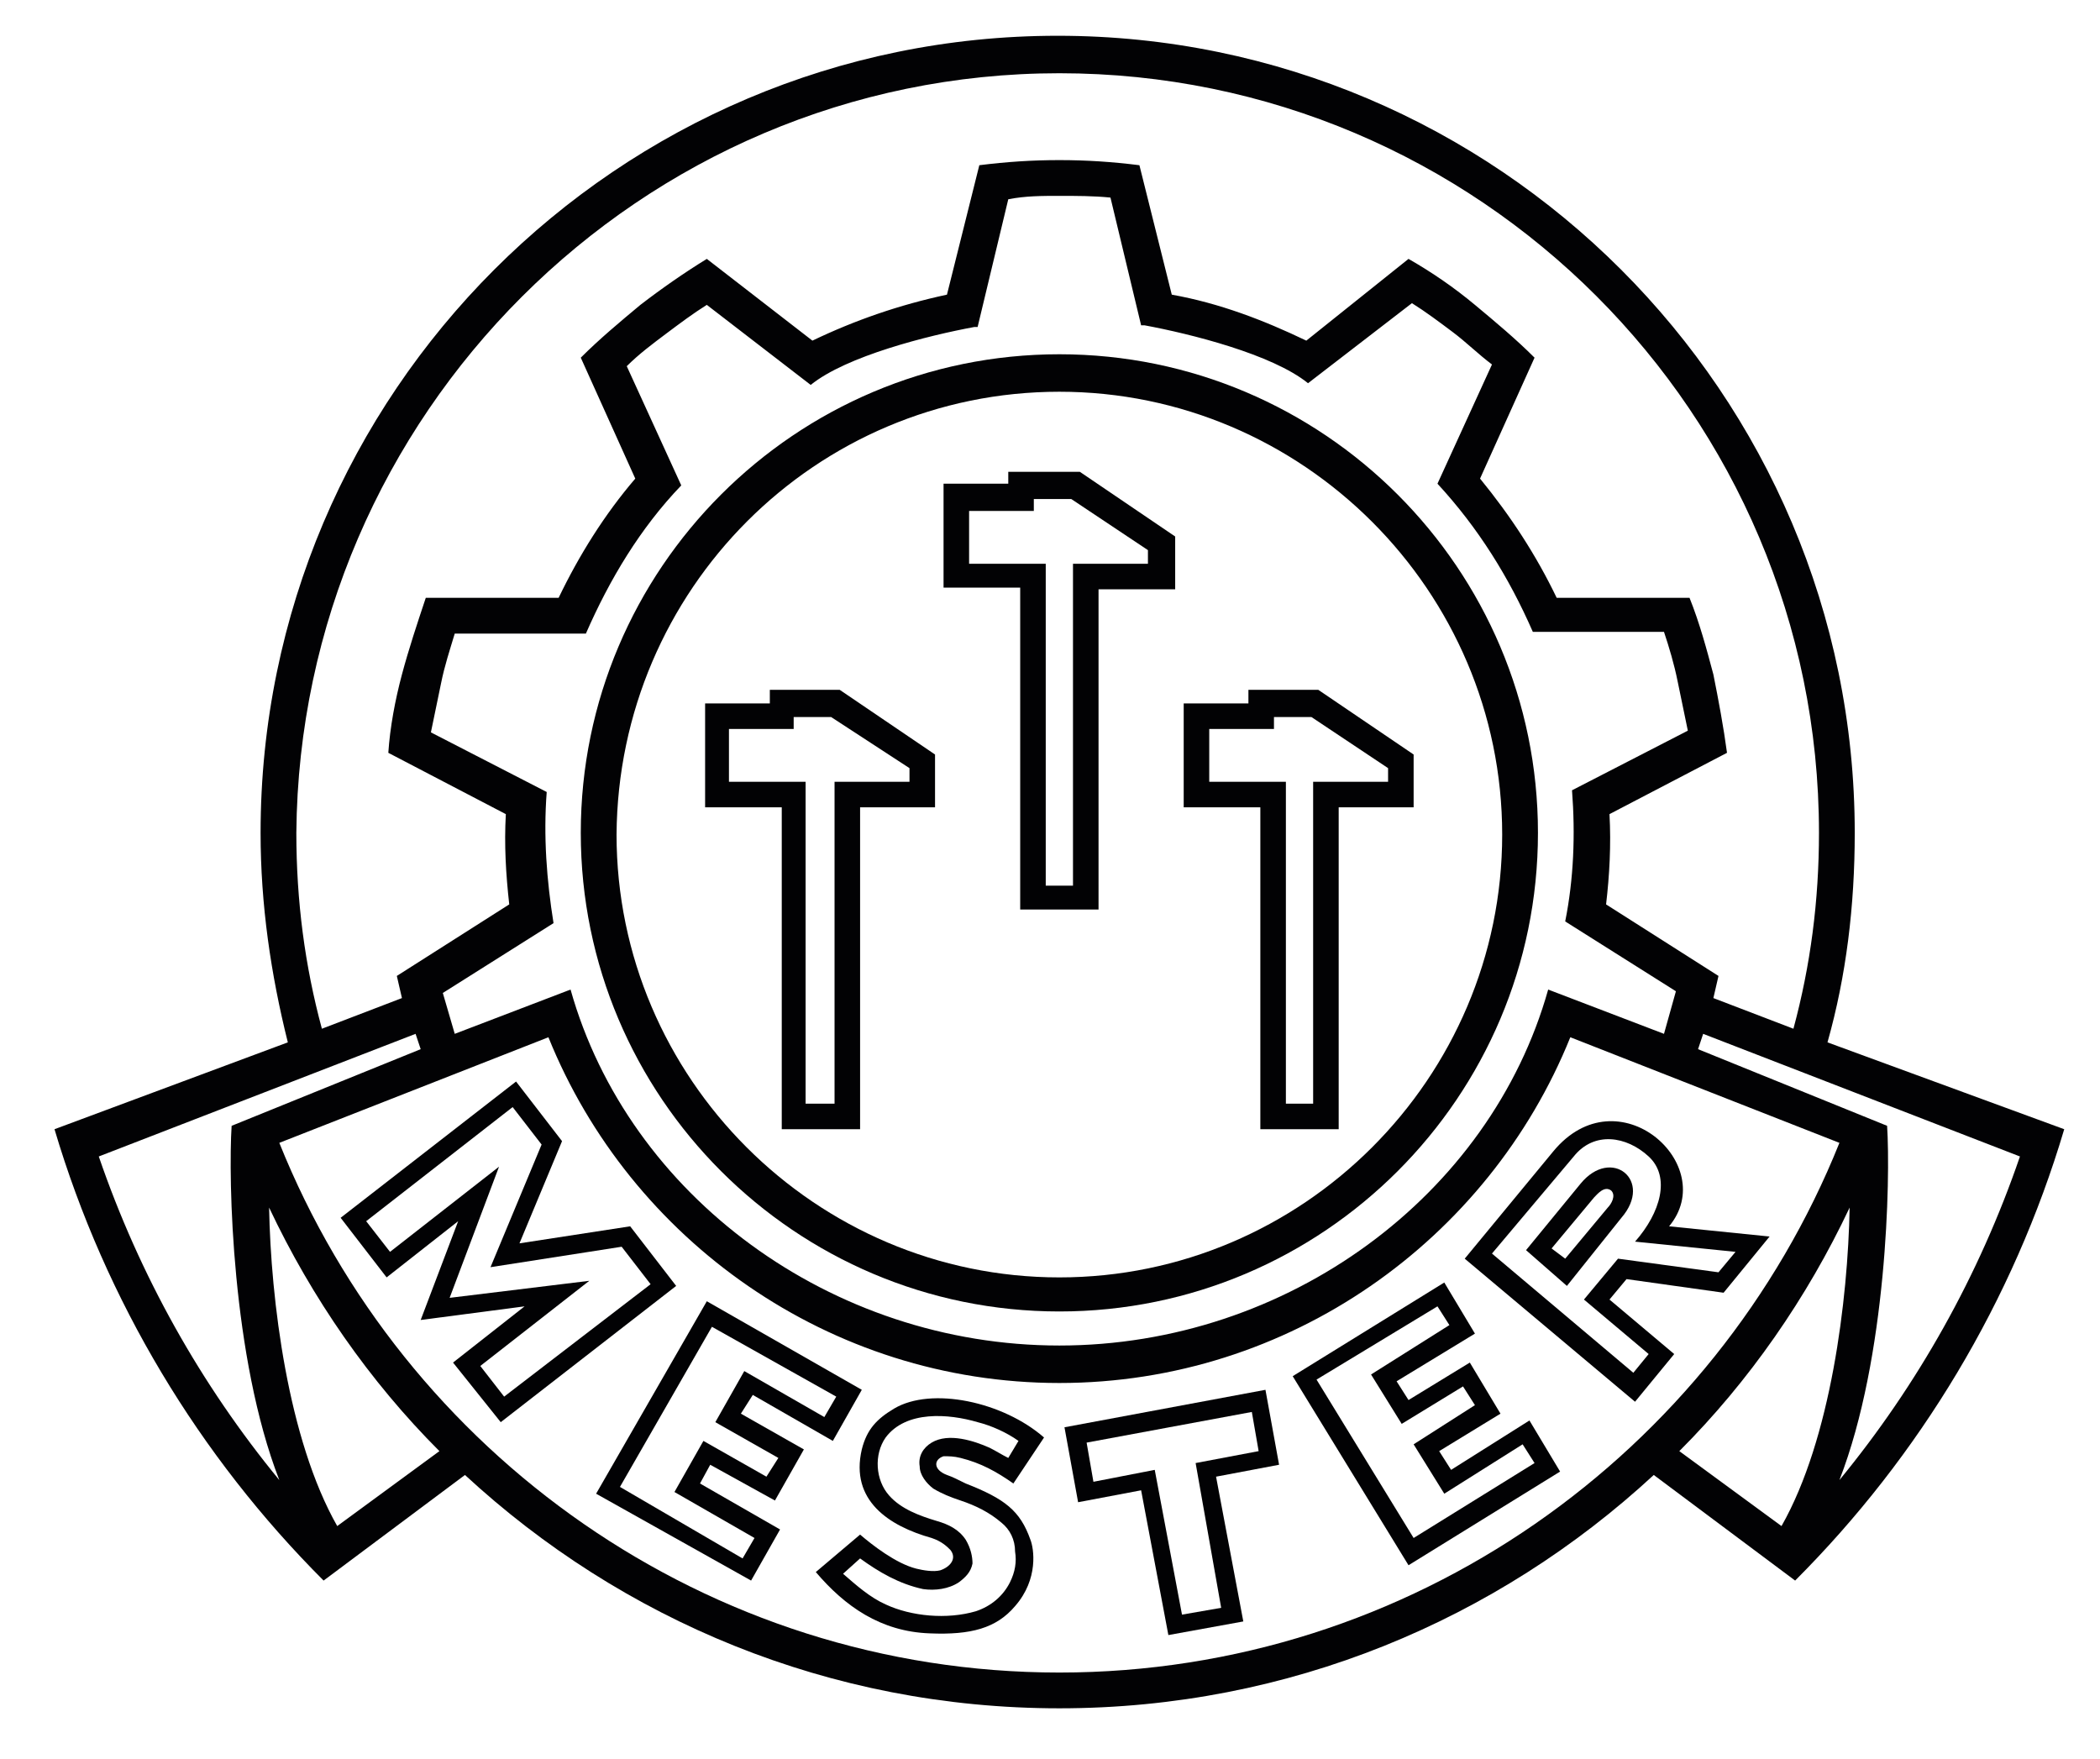 <?xml version="1.0" encoding="utf-8"?>
<!-- Generator: Adobe Illustrator 25.4.1, SVG Export Plug-In . SVG Version: 6.00 Build 0)  -->
<svg version="1.1" id="Layer_1" xmlns="http://www.w3.org/2000/svg" xmlns:xlink="http://www.w3.org/1999/xlink" x="0px" y="0px"
	 viewBox="0 0 123.3 103.3" style="enable-background:new 0 0 123.3 103.3;" xml:space="preserve">
<style type="text/css">
	
		.st0{clip-path:url(#SVGID_00000108302704404416766800000015135339981311141300_);fill-rule:evenodd;clip-rule:evenodd;fill:#020204;}
	.st1{clip-path:url(#SVGID_00000108302704404416766800000015135339981311141300_);}
	
		.st2{clip-path:url(#SVGID_00000011736842243562108560000015905480852202953383_);fill-rule:evenodd;clip-rule:evenodd;fill:#020204;}
</style>
<g>
	<g>
		<defs>
			<rect id="SVGID_1_" x="-2.3" y="-36.6" width="132.1" height="186.8"/>
		</defs>
		<clipPath id="SVGID_00000089559944899848474480000012929023630756925847_">
			<use xlink:href="#SVGID_1_"  style="overflow:visible;"/>
		</clipPath>
		
			<path style="clip-path:url(#SVGID_00000089559944899848474480000012929023630756925847_);fill-rule:evenodd;clip-rule:evenodd;fill:#020204;" d="
			M48.8,42.1h-2.2v0.7h-3.8v3.1h4.5v18.9H49V45.9h4.4v-0.8L48.8,42.1z M45.2,40.6v0.7h-3.8v6.1h4.5v18.9h4.6V47.4h4.4v-3.1l-5.6-3.8
			H45.2z"/>
		
			<path style="clip-path:url(#SVGID_00000089559944899848474480000012929023630756925847_);fill-rule:evenodd;clip-rule:evenodd;fill:#020204;" d="
			M77,42.1h-2.2v0.7H71v3.1h4.5v18.9h1.6V45.9h4.4v-0.8L77,42.1z M73.3,40.6v0.7h-3.8v6.1H74v18.9h4.6V47.4h4.4v-3.1l-5.6-3.8H73.3z
			"/>
		
			<path style="clip-path:url(#SVGID_00000089559944899848474480000012929023630756925847_);fill-rule:evenodd;clip-rule:evenodd;fill:#020204;" d="
			M62.9,29.3h-2.2V30h-3.8v3.1h4.5v18.9h1.6V33.1h4.4v-0.8L62.9,29.3z M59.2,27.7v0.7h-3.8v6.1h4.5v18.9h4.6V34.6H69v-3.1l-5.6-3.8
			H59.2z"/>
		<g style="clip-path:url(#SVGID_00000089559944899848474480000012929023630756925847_);">
			<defs>
				<rect id="SVGID_00000025432374511522799350000002550457809675797420_" x="-2.3" y="-36.6" width="132.1" height="186.8"/>
			</defs>
			<clipPath id="SVGID_00000132045674988430974650000004872630181656956604_">
				<use xlink:href="#SVGID_00000025432374511522799350000002550457809675797420_"  style="overflow:visible;"/>
			</clipPath>
			
				<path style="clip-path:url(#SVGID_00000132045674988430974650000004872630181656956604_);fill-rule:evenodd;clip-rule:evenodd;fill:#020204;" d="
				M62.2,20.8c15.5,0,28.1,12.6,28.1,28.1S77.7,77,62.2,77S34.1,64.4,34.1,48.9S46.7,20.8,62.2,20.8 M62.2,23c14.3,0,26,11.7,26,26
				c0,14.3-11.7,26-26,26s-26-11.7-26-26C36.3,34.6,47.9,23,62.2,23"/>
			
				<path style="clip-path:url(#SVGID_00000132045674988430974650000004872630181656956604_);fill-rule:evenodd;clip-rule:evenodd;fill:#020204;" d="
				M19.8,89.6l6-4.4c-4.1-4.1-7.5-9-10-14.3C15.9,76.3,16.9,84.5,19.8,89.6 M104.6,89.6l-6-4.4c4.1-4.1,7.5-9,10-14.3
				C108.5,76.3,107.5,84.5,104.6,89.6 M99.7,61.6l0.3-0.9l18.6,7.2c-2.4,7-6,13.4-10.6,19c2.8-7.2,3-17.7,2.8-20.8L99.7,61.6z
				 M97.1,86.6l8.3,6.2c7.3-7.3,12.8-16.4,15.8-26.5l-13.9-5.1c1.1-3.9,1.6-8,1.6-12.3c0-25.8-21-46.8-46.8-46.8
				c-25.8,0-46.8,21-46.8,46.8c0,4.2,0.6,8.3,1.6,12.3L3.2,66.3c3,10.1,8.5,19.2,15.8,26.5l8.3-6.2c9.2,8.5,21.4,13.7,34.9,13.7
				S87.9,95.1,97.1,86.6 M62.2,4.3c24.6,0,44.6,20,44.6,44.6c0,4-0.5,7.8-1.5,11.5l-4.7-1.8c0.1-0.4,0.2-0.9,0.3-1.3l-6.6-4.2
				c0.2-1.7,0.3-3.5,0.2-5.3l6.9-3.6c-0.2-1.5-0.5-3.1-0.8-4.6c-0.4-1.5-0.8-3-1.4-4.5l-7.8,0c-1.2-2.5-2.7-4.8-4.5-7l3.2-7.1
				c-1.1-1.1-2.3-2.1-3.5-3.1c-1.2-1-2.5-1.9-3.9-2.7L76.7,20c-2.5-1.2-5.1-2.2-7.9-2.7l-1.9-7.6c-1.6-0.2-3.1-0.3-4.7-0.3
				c-1.6,0-3.1,0.1-4.7,0.3l-1.9,7.6c-2.8,0.6-5.4,1.5-7.9,2.7l-6.2-4.8c-1.3,0.8-2.6,1.7-3.9,2.7c-1.2,1-2.4,2-3.5,3.1l3.2,7.1
				c-1.8,2.1-3.3,4.5-4.5,7l-7.8,0c-0.5,1.5-1,3-1.4,4.5c-0.4,1.5-0.7,3.1-0.8,4.6l6.9,3.6c-0.1,1.8,0,3.5,0.2,5.3l-6.6,4.2
				c0.1,0.4,0.2,0.9,0.3,1.3l-4.7,1.8c-1-3.7-1.5-7.5-1.5-11.5C17.6,24.4,37.6,4.3,62.2,4.3 M62.2,11.5c1,0,2,0,3,0.1
				c0.6,2.5,1.2,5,1.8,7.5l0,0c0,0,0,0,0,0l0,0h0.2c2.7,0.5,7.5,1.7,9.6,3.4l6.1-4.7c0.8,0.5,1.6,1.1,2.4,1.7
				c0.8,0.6,1.5,1.3,2.3,1.9l-3.2,7l0,0c2.4,2.6,4.2,5.5,5.6,8.7l7.7,0c0.3,0.9,0.6,1.9,0.8,2.9c0.2,1,0.4,1.9,0.6,2.9l-6.8,3.5l0,0
				c0.2,2.6,0.1,5.2-0.4,7.7l0,0l6.5,4.1l-0.7,2.5l-6.8-2.6c-3.4,12.1-15.3,20.9-28.7,20.9c-13.4,0-25.3-8.8-28.7-20.9l-6.8,2.6
				L26,58.3l6.5-4.1l0,0c-0.4-2.5-0.6-5.1-0.4-7.7l0,0L25.3,43c0.2-1,0.4-1.9,0.6-2.9c0.2-1,0.5-1.9,0.8-2.9l7.7,0
				c1.4-3.2,3.2-6.2,5.6-8.7l0,0l-3.2-7c0.7-0.7,1.5-1.3,2.3-1.9c0.8-0.6,1.6-1.2,2.4-1.7l6.1,4.7c2.1-1.7,6.9-2.9,9.6-3.4h0.2l0,0
				c0,0,0,0,0,0l0,0c0.6-2.5,1.2-5,1.8-7.5C60.2,11.5,61.2,11.5,62.2,11.5 M62.2,81.2c13.5,0,25.2-8.4,30-20.3l15.8,6.2
				c-7.3,18.2-25.1,31.1-45.8,31.1c-20.7,0-38.5-12.9-45.8-31.1l15.8-6.2C37,72.8,48.7,81.2,62.2,81.2 M24.7,61.6l-0.3-0.9L5.8,67.9
				c2.4,7,6,13.4,10.6,19c-2.8-7.2-3-17.7-2.8-20.8L24.7,61.6z"/>
			
				<path style="clip-path:url(#SVGID_00000132045674988430974650000004872630181656956604_);fill-rule:evenodd;clip-rule:evenodd;fill:#020204;" d="
				M50.5,90.1c0.7,0.6,2.1,1.7,3.3,2c0.4,0.1,1,0.2,1.4,0.1c0.6-0.2,1-0.7,0.6-1.2c-0.2-0.2-0.5-0.5-1.1-0.7
				c-2.5-0.7-4.8-2.2-4.1-5.2c0.3-1.2,0.9-1.8,1.9-2.4c2.2-1.3,6.4-0.4,8.8,1.7l-1.8,2.7c-1-0.7-1.9-1.2-3.1-1.5
				c-0.4-0.1-0.7-0.1-1-0.1c-0.6,0.2-0.6,0.8,0.2,1.1c0.3,0.1,0.7,0.3,1.1,0.5c2.3,0.9,3.2,1.6,3.8,3.3c0.2,0.5,0.5,2.3-0.9,3.9
				c-1.1,1.3-2.6,1.7-5,1.6c-2.9-0.1-5-1.6-6.7-3.6L50.5,90.1z M56.7,90.4c-0.4-0.6-1-0.9-1.7-1.1c-1-0.3-2.1-0.7-2.8-1.5
				c-0.8-0.9-0.9-2.4-0.2-3.4c1.2-1.6,3.7-1.4,5.4-0.9c0.8,0.2,1.7,0.6,2.4,1.1l-0.6,1c-0.4-0.2-0.7-0.4-1.1-0.6
				c-0.9-0.4-2.4-0.9-3.4-0.3c-0.5,0.3-0.8,0.8-0.7,1.4c0,0.5,0.4,1,0.8,1.3c0.5,0.3,1,0.5,1.6,0.7c0.9,0.3,1.7,0.7,2.4,1.3
				c0.5,0.4,0.8,1,0.8,1.7c0.1,0.6,0,1.2-0.3,1.8c-0.4,0.8-1.1,1.4-2,1.7c-1.7,0.5-3.8,0.3-5.3-0.4c-0.9-0.4-1.7-1.1-2.5-1.8l1-0.9
				c1.1,0.8,2.3,1.5,3.7,1.8c0.7,0.1,1.5,0,2.1-0.4c0.4-0.3,0.7-0.6,0.8-1.1C57.1,91.4,57,90.9,56.7,90.4"/>
			
				<path style="clip-path:url(#SVGID_00000132045674988430974650000004872630181656956604_);fill-rule:evenodd;clip-rule:evenodd;fill:#020204;" d="
				M29.3,68.5l-6.4,5l-1.4-1.8l8.6-6.7l1.7,2.2l-3,7.2l7.7-1.2l1.7,2.2L29.6,82l-1.4-1.8l6.4-5l-8.2,1L29.3,68.5z M24.7,77.5
				l2.2-5.8L22.7,75L20,71.5l10.3-8L33,67l-2.5,6l6.5-1l2.7,3.5l-10.3,8L26.6,80l4.2-3.3L24.7,77.5z"/>
			
				<path style="clip-path:url(#SVGID_00000132045674988430974650000004872630181656956604_);fill-rule:evenodd;clip-rule:evenodd;fill:#020204;" d="
				M95,73.9l-2,2.4l3.8,3.2l-0.9,1.1l-8.3-7l4.8-5.7c1.2-1.5,3.1-1.2,4.4,0c1.3,1.2,0.7,3.3-0.8,5l5.9,0.6l-1,1.2L95,73.9z
				 M101.2,75.9l-5.7-0.8l-1,1.2l3.8,3.2l-2.3,2.8l-10-8.4l5.2-6.3C95,63,101,68.4,98,72l5.9,0.6L101.2,75.9z M93.6,70.3
				c0.2-0.2,0.6-0.7,1-0.4c0.3,0.3,0,0.8-0.2,1l-2.5,3l-0.8-0.6L93.6,70.3z M89.6,73.4l3.2-3.9c1.8-2.2,4.3-0.2,2.4,2L92,75.5
				L89.6,73.4z"/>
			
				<path style="clip-path:url(#SVGID_00000132045674988430974650000004872630181656956604_);fill-rule:evenodd;clip-rule:evenodd;fill:#020204;" d="
				M71.4,86.7l1.6,8.5l-4.4,0.8L67,87.5l-3.7,0.7l-0.8-4.4l11.8-2.2l0.8,4.4L71.4,86.7z M71.7,94.4l-2.3,0.4l-1.6-8.5L64.2,87
				l-0.4-2.3l9.7-1.8l0.4,2.3l-3.7,0.7L71.7,94.4z"/>
			
				<path style="clip-path:url(#SVGID_00000132045674988430974650000004872630181656956604_);fill-rule:evenodd;clip-rule:evenodd;fill:#020204;" d="
				M49.1,82l-0.7,1.2l-4.7-2.7l-1.7,3l3.7,2.1L45,86.7l-3.7-2.1l-1.7,3l4.7,2.7l-0.7,1.2l-7.2-4.2l5.4-9.4L49.1,82z M41.5,76.4
				l9.1,5.2l-1.7,3l-4.7-2.7L43.5,83l3.7,2.1l-1.7,3L41.7,86l-0.6,1.1l4.7,2.7l-1.7,3L35,87.7L41.5,76.4z"/>
			
				<path style="clip-path:url(#SVGID_00000132045674988430974650000004872630181656956604_);fill-rule:evenodd;clip-rule:evenodd;fill:#020204;" d="
				M84.4,76.7l0.7,1.1l-4.6,2.9l1.8,2.9l3.6-2.2l0.7,1.1L83,84.8l1.8,2.9l4.6-2.9l0.7,1.1l-7.1,4.4l-5.7-9.3L84.4,76.7z M75.9,80.8
				l8.9-5.5l1.8,3L82,81.1l0.7,1.1l3.6-2.2l1.8,3l-3.6,2.2l0.7,1.1l4.6-2.9l1.8,3l-8.9,5.5L75.9,80.8z"/>
		</g>
	</g>
</g>
</svg>
